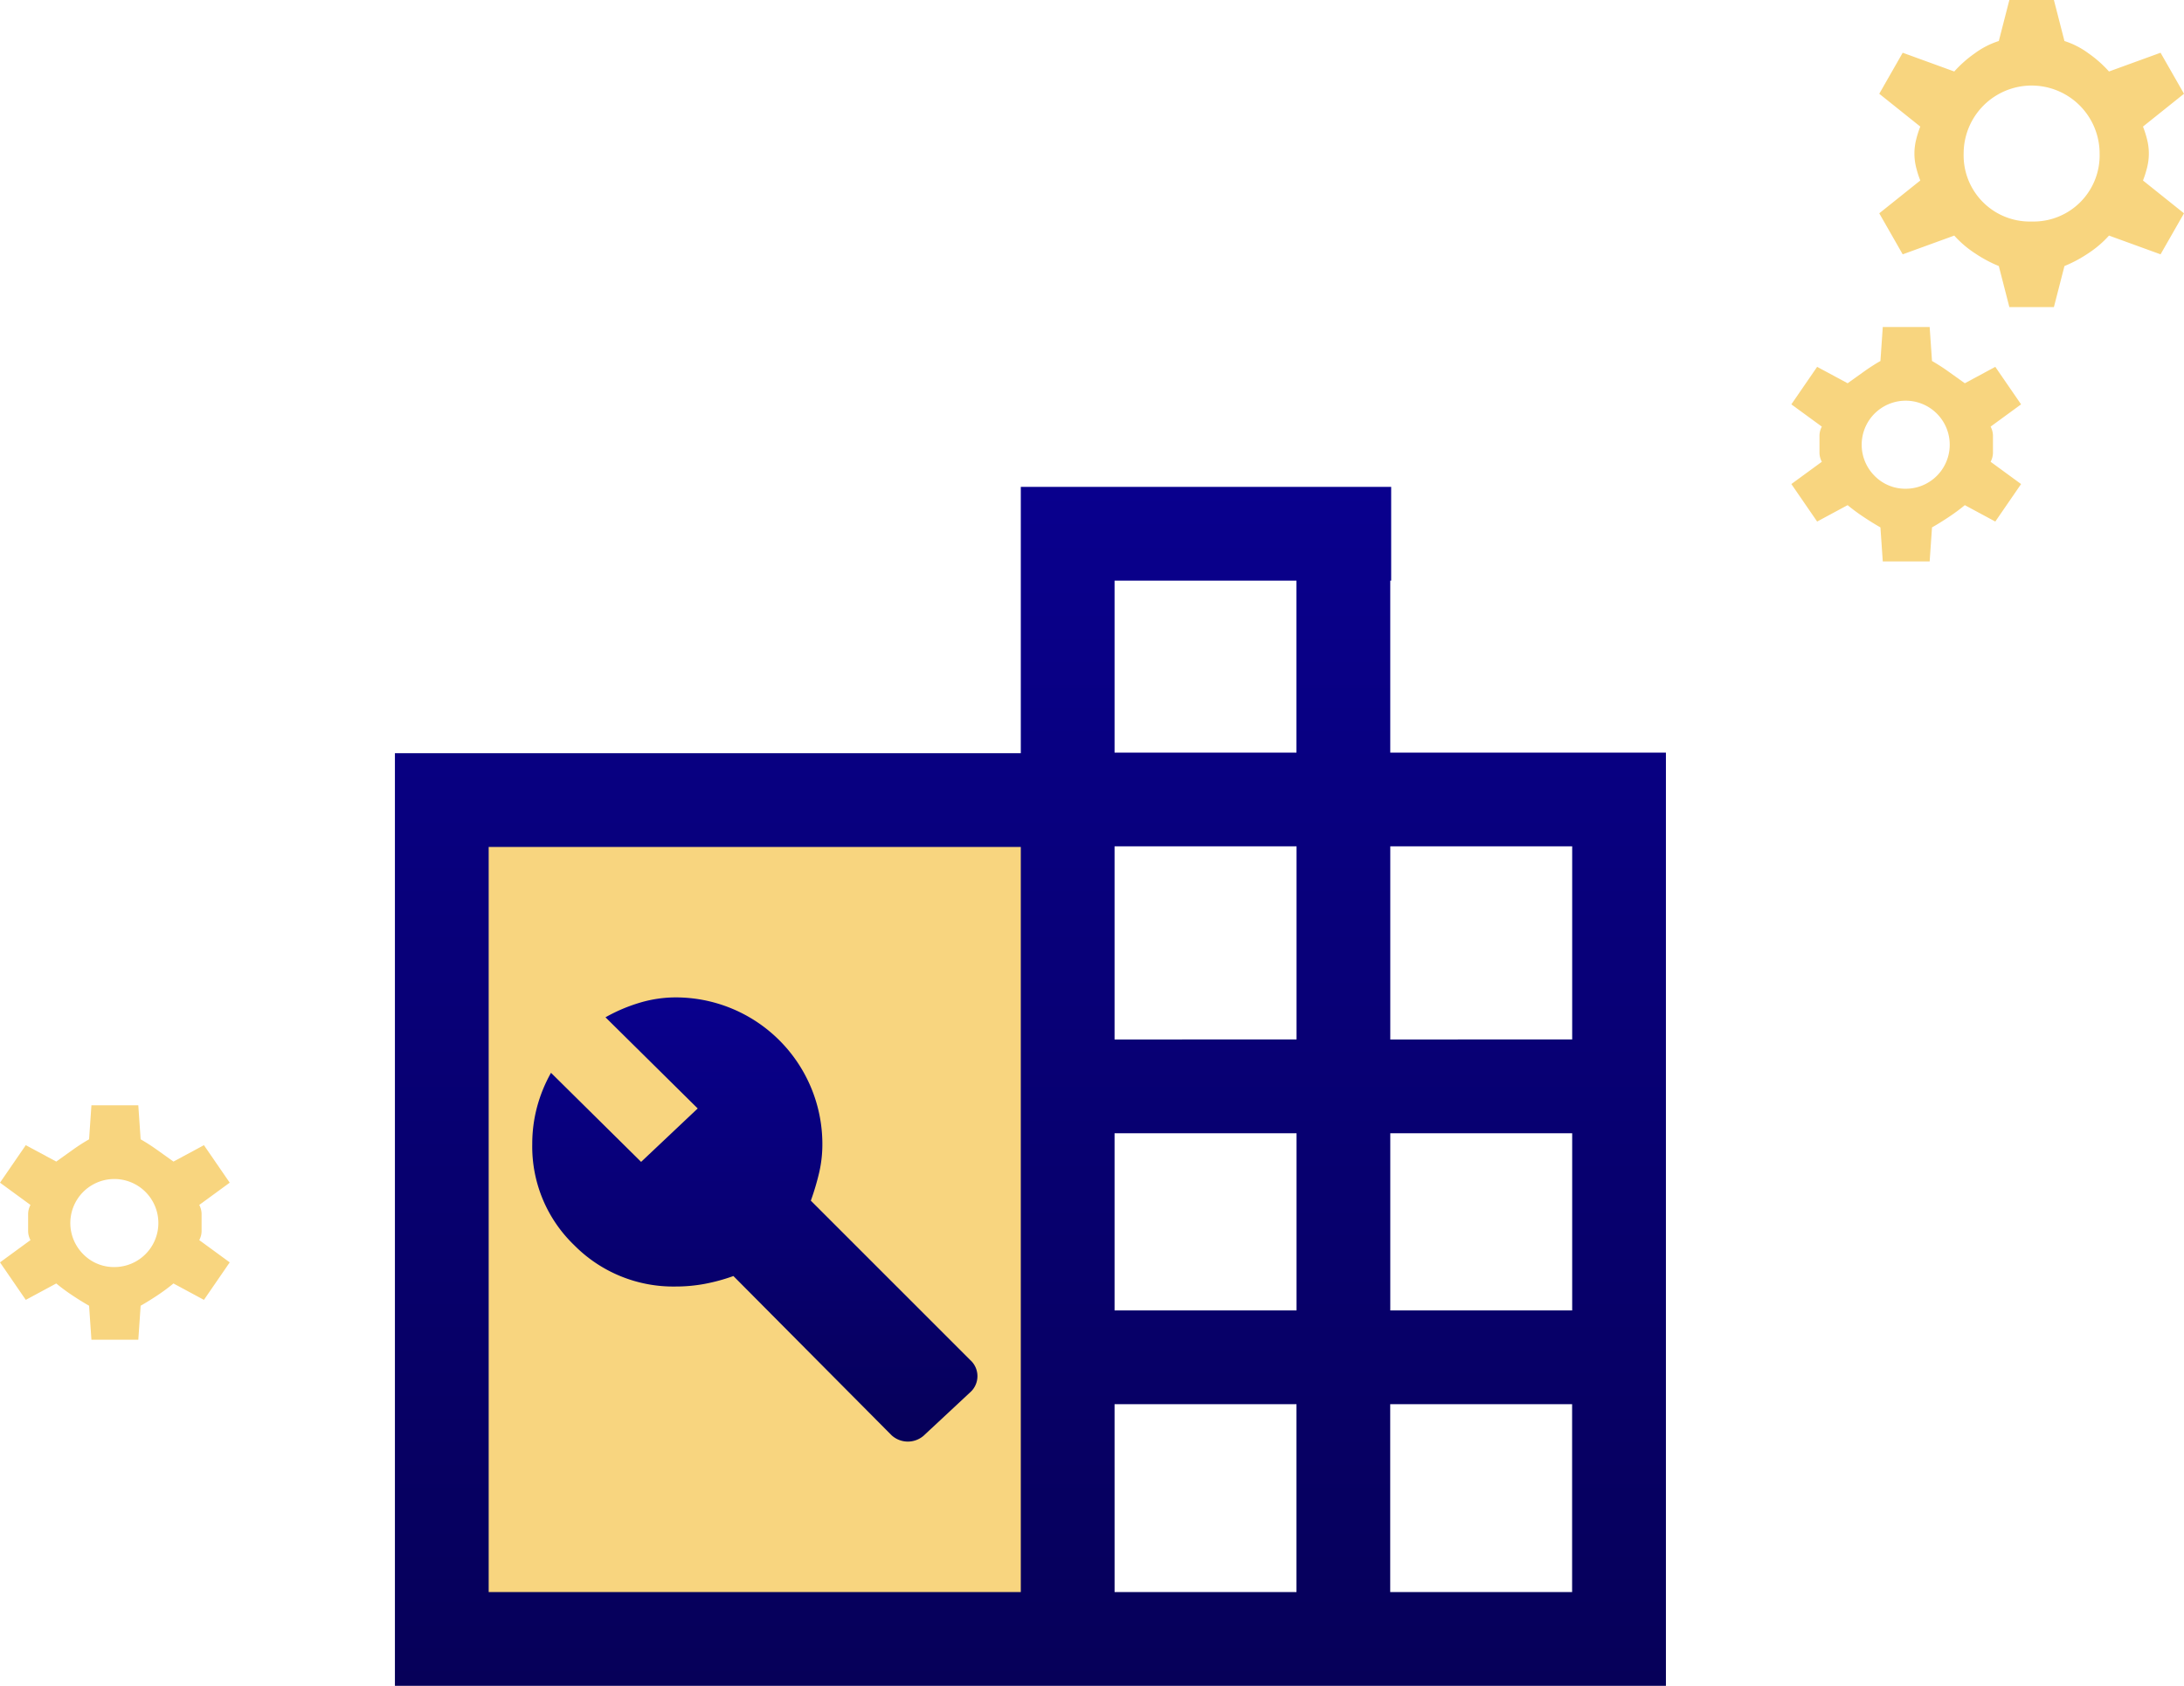 <svg xmlns="http://www.w3.org/2000/svg" xmlns:xlink="http://www.w3.org/1999/xlink" width="93.169" height="71.919" viewBox="0 0 93.169 71.919">
  <defs>
    <linearGradient id="linear-gradient" x1="0.5" x2="0.5" y2="1" gradientUnits="objectBoundingBox">
      <stop offset="0" stop-color="#09008d"/>
      <stop offset="1" stop-color="#060059"/>
    </linearGradient>
  </defs>
  <g id="Grupo_38989" data-name="Grupo 38989" transform="translate(6851.725 782.602)">
    <path id="engineering_FILL0_wght400_GRAD0_opsz48" d="M33,29.95l-.1-1.45q-.35-.2-.725-.45a7.9,7.9,0,0,1-.675-.5l-1.3.7-1.1-1.6,1.3-.95a.843.843,0,0,1-.1-.375v-.75a.843.843,0,0,1,.1-.375l-1.3-.95,1.1-1.6,1.3.7.7-.5a8.236,8.236,0,0,1,.7-.45l.1-1.45h2l.1,1.45a8.236,8.236,0,0,1,.7.45l.7.5,1.3-.7,1.1,1.6-1.3.95a.843.843,0,0,1,.1.375v.75a.843.843,0,0,1-.1.375l1.3.95-1.1,1.6-1.3-.7a7.9,7.9,0,0,1-.675.5q-.375.25-.725.45L35,29.95Zm1-3.1a1.878,1.878,0,1,0-1.35-.55A1.835,1.835,0,0,0,34,26.85Z" transform="translate(-6880.825 -755.398)" fill="#f8d57f"/>
    <path id="engineering_FILL0_wght400_GRAD0_opsz48-2" data-name="engineering_FILL0_wght400_GRAD0_opsz48" d="M38.4,19.1l-.45-1.75a5.628,5.628,0,0,1-1.025-.55,4.384,4.384,0,0,1-.875-.75l-2.2.8-1-1.75,1.75-1.4a4.272,4.272,0,0,1-.175-.55,2.437,2.437,0,0,1,0-1.2,4.272,4.272,0,0,1,.175-.55L32.85,10l1-1.75,2.2.8a5.075,5.075,0,0,1,.875-.775A3.525,3.525,0,0,1,37.95,7.75L38.4,6h1.9l.45,1.75a3.525,3.525,0,0,1,1.025.525,5.075,5.075,0,0,1,.875.775l2.2-.8,1,1.75L44.1,11.4a4.272,4.272,0,0,1,.175.55,2.438,2.438,0,0,1,0,1.2,4.272,4.272,0,0,1-.175.55l1.75,1.4-1,1.75-2.2-.8a4.384,4.384,0,0,1-.875.75,5.628,5.628,0,0,1-1.025.55L40.3,19.1Zm.95-3.65a2.821,2.821,0,0,0,2.9-2.9,2.9,2.9,0,1,0-5.8,0,2.821,2.821,0,0,0,2.9,2.9ZM33,29.95l-.1-1.45q-.35-.2-.725-.45a7.9,7.9,0,0,1-.675-.5l-1.3.7-1.1-1.6,1.3-.95a.843.843,0,0,1-.1-.375v-.75a.843.843,0,0,1,.1-.375l-1.3-.95,1.1-1.6,1.3.7.7-.5a8.236,8.236,0,0,1,.7-.45l.1-1.45h2l.1,1.45a8.236,8.236,0,0,1,.7.45l.7.5,1.3-.7,1.1,1.6-1.3.95a.843.843,0,0,1,.1.375v.75a.843.843,0,0,1-.1.375l1.3.95-1.1,1.6-1.3-.7a7.9,7.9,0,0,1-.675.5q-.375.25-.725.45L35,29.95Zm1-3.1a1.878,1.878,0,1,0-1.35-.55A1.835,1.835,0,0,0,34,26.85Z" transform="translate(-6804.406 -788.602)" fill="#f8d57f"/>
    <rect id="Rectángulo_4228" data-name="Rectángulo 4228" width="27" height="37" transform="translate(-6833.154 -748.5)" fill="#f8d57f"/>
    <path id="Unión_4" data-name="Unión 4" d="M28.7,51.15H0V11.363H26.7V0H42.5V4h-.039v7.336H54.221V51.15Zm21.519-4V39.134h-7.76V47.15Zm-19.518,0h7.759V39.134H30.7ZM4,47.15H26.7V15.363H4ZM50.222,35.134V27.575h-7.76v7.559Zm-11.759,0V27.575H30.7v7.559Zm11.759-11.56V15.336h-7.76v8.239Zm-11.759,0V15.336H30.7v8.239ZM30.7,11.336h7.759V4H30.7Z" transform="translate(-6834.878 -761.832)" fill="url(#linear-gradient)"/>
    <path id="build_circle_FILL0_wght400_GRAD0_opsz48" d="M34.153,36.12l1.967-1.833a.923.923,0,0,0,0-1.386l-6.794-6.794a10.851,10.851,0,0,0,.358-1.207,5.35,5.35,0,0,0,.134-1.207,6.257,6.257,0,0,0-6.257-6.257,5.362,5.362,0,0,0-1.52.223,7.073,7.073,0,0,0-1.475.626L24.5,22.174l-2.414,2.279-3.844-3.8a6.277,6.277,0,0,0-.6,1.475,6.087,6.087,0,0,0-.2,1.564,5.83,5.83,0,0,0,1.788,4.313,5.942,5.942,0,0,0,4.335,1.765,6.736,6.736,0,0,0,1.229-.112,7.972,7.972,0,0,0,1.229-.335l6.749,6.794a1.029,1.029,0,0,0,1.386,0ZM26.868,26.868Z" transform="translate(-6846.461 -757.488)" fill="url(#linear-gradient)"/>
  </g>
</svg>
